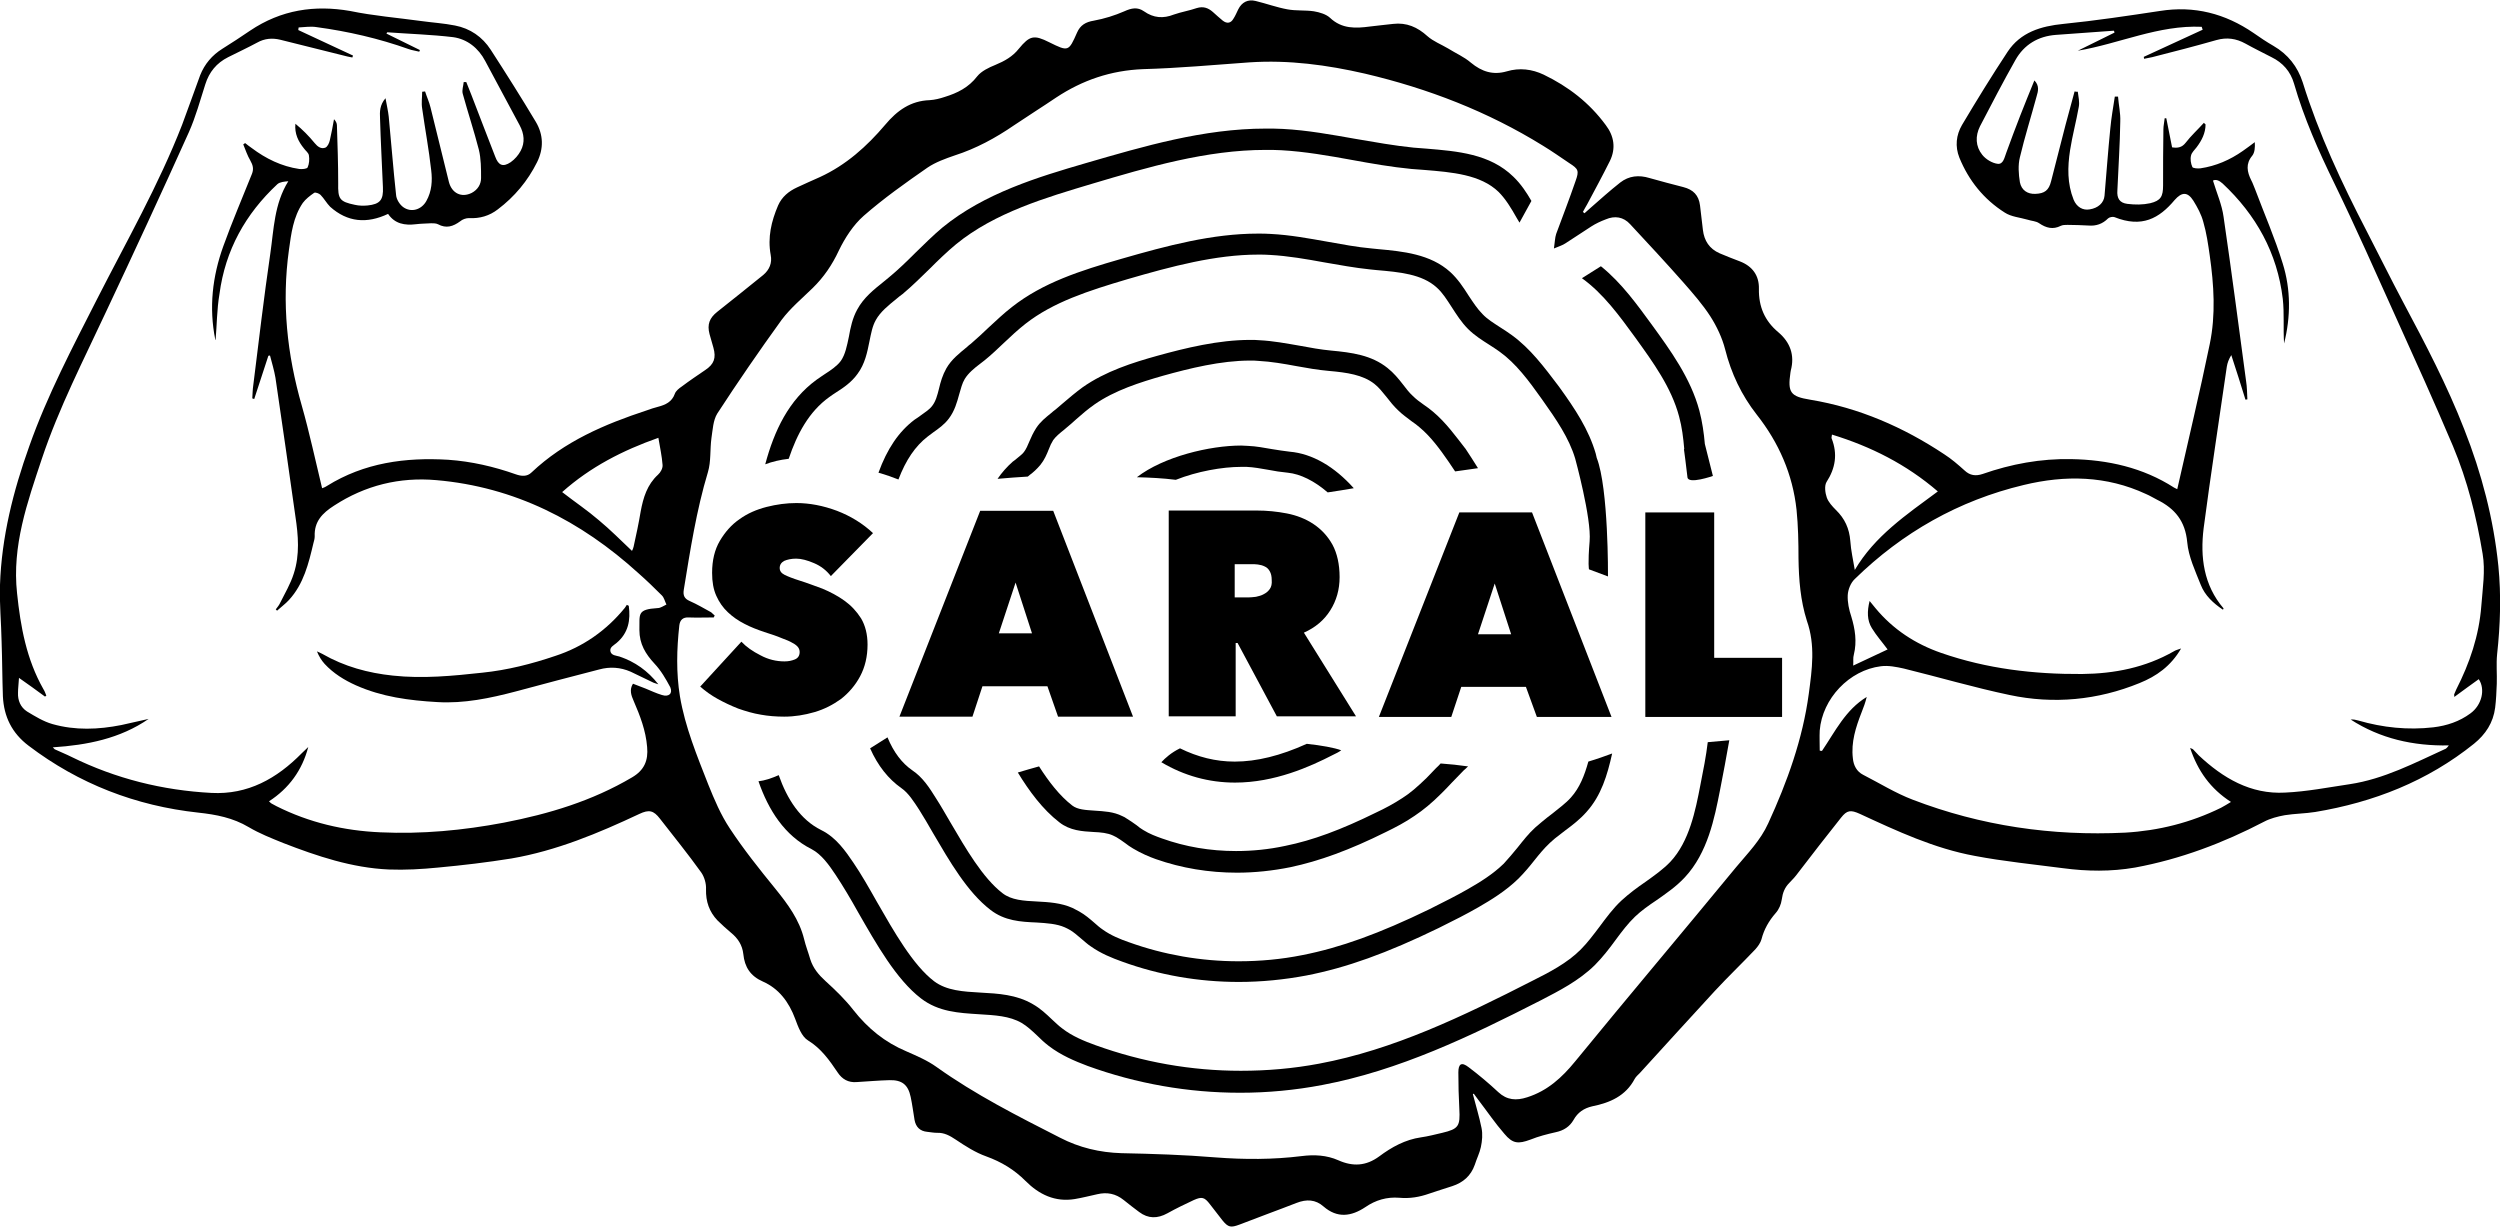 <?xml version="1.0" encoding="UTF-8"?>
<svg xmlns="http://www.w3.org/2000/svg" width="108" height="53" viewBox="0 0 108 53" fill="none">
  <path d="M107.93 24.455C107.722 22.417 107.207 20.449 106.457 18.55C105.72 16.652 104.775 14.851 103.815 13.051C103.273 12.032 102.759 10.985 102.231 9.966C101.16 7.9 100.173 5.792 99.478 3.559C99.256 2.875 98.839 2.345 98.213 1.982C97.921 1.814 97.629 1.619 97.351 1.423C96.128 0.586 94.793 0.237 93.306 0.474C91.916 0.684 90.526 0.893 89.136 1.033C88.162 1.13 87.287 1.395 86.731 2.233C86.049 3.266 85.396 4.327 84.757 5.402C84.506 5.834 84.451 6.323 84.645 6.811C85.049 7.802 85.702 8.612 86.606 9.184C86.883 9.366 87.259 9.394 87.593 9.491C87.759 9.547 87.954 9.547 88.093 9.645C88.399 9.854 88.691 9.924 89.024 9.757C89.108 9.715 89.219 9.715 89.316 9.715C89.622 9.715 89.928 9.729 90.22 9.743C90.553 9.771 90.832 9.673 91.068 9.436C91.124 9.38 91.276 9.352 91.346 9.38C92.528 9.854 93.278 9.436 93.945 8.64C94.251 8.291 94.501 8.277 94.752 8.668C94.933 8.961 95.099 9.268 95.183 9.589C95.322 10.064 95.391 10.552 95.461 11.041C95.641 12.311 95.725 13.595 95.461 14.865C95.03 16.959 94.529 19.039 94.057 21.133C94.015 21.105 93.959 21.091 93.918 21.063C92.569 20.197 91.054 19.862 89.483 19.834C88.162 19.807 86.883 20.044 85.646 20.477C85.354 20.574 85.104 20.546 84.868 20.323C84.59 20.072 84.298 19.821 83.992 19.625C82.227 18.453 80.308 17.615 78.195 17.266C77.347 17.127 77.222 16.959 77.347 16.094C77.347 16.066 77.361 16.038 77.361 16.01C77.542 15.34 77.333 14.782 76.819 14.349C76.235 13.86 75.971 13.246 75.985 12.478C75.999 11.906 75.707 11.501 75.165 11.292C74.873 11.18 74.581 11.069 74.289 10.943C73.844 10.748 73.622 10.399 73.566 9.938C73.524 9.589 73.483 9.24 73.441 8.877C73.385 8.431 73.149 8.193 72.718 8.082C72.231 7.956 71.745 7.83 71.258 7.691C70.8 7.551 70.369 7.593 69.993 7.886C69.549 8.235 69.132 8.612 68.701 8.989C68.617 9.059 68.534 9.142 68.45 9.212C68.422 9.198 68.409 9.17 68.381 9.156C68.436 9.045 68.506 8.933 68.561 8.835C68.895 8.207 69.229 7.593 69.549 6.951C69.813 6.407 69.729 5.876 69.368 5.402C68.659 4.438 67.755 3.74 66.685 3.224C66.184 2.987 65.642 2.917 65.086 3.084C64.502 3.252 64.016 3.098 63.543 2.708C63.251 2.456 62.89 2.303 62.556 2.093C62.25 1.912 61.917 1.786 61.666 1.563C61.236 1.172 60.763 0.963 60.179 1.033C59.845 1.074 59.512 1.102 59.192 1.144C58.566 1.228 57.969 1.256 57.454 0.767C57.288 0.614 57.009 0.53 56.759 0.488C56.384 0.432 55.995 0.474 55.619 0.404C55.16 0.321 54.702 0.153 54.243 0.042C53.909 -0.042 53.645 0.097 53.492 0.404C53.423 0.544 53.367 0.684 53.284 0.809C53.173 1.005 53.006 1.033 52.825 0.893C52.672 0.767 52.533 0.642 52.394 0.516C52.186 0.335 51.977 0.265 51.699 0.349C51.379 0.46 51.032 0.516 50.712 0.628C50.253 0.809 49.836 0.781 49.419 0.488C49.141 0.293 48.877 0.349 48.571 0.488C48.154 0.67 47.709 0.809 47.251 0.893C46.903 0.949 46.667 1.088 46.528 1.409C46.166 2.233 46.152 2.233 45.332 1.828C44.665 1.493 44.484 1.535 44.012 2.107C43.748 2.442 43.4 2.638 42.997 2.805C42.719 2.917 42.399 3.07 42.218 3.294C41.843 3.782 41.356 4.02 40.814 4.187C40.606 4.257 40.383 4.313 40.161 4.327C39.341 4.355 38.757 4.773 38.242 5.388C37.45 6.323 36.547 7.132 35.421 7.649C35.087 7.802 34.753 7.942 34.434 8.095C34.072 8.263 33.78 8.5 33.613 8.877C33.321 9.561 33.155 10.259 33.294 11.013C33.363 11.362 33.238 11.655 32.974 11.878C32.321 12.409 31.653 12.939 30.986 13.47C30.652 13.735 30.541 14.014 30.652 14.433C30.708 14.628 30.764 14.823 30.819 15.019C30.944 15.466 30.847 15.731 30.472 15.982C30.124 16.219 29.791 16.443 29.457 16.694C29.332 16.778 29.193 16.889 29.151 17.015C29.026 17.364 28.748 17.489 28.428 17.573C28.261 17.615 28.095 17.671 27.942 17.727C26.12 18.327 24.383 19.067 22.965 20.407C22.77 20.602 22.52 20.574 22.284 20.491C21.338 20.156 20.365 19.932 19.364 19.862C17.515 19.751 15.736 19.988 14.124 20.993C14.04 21.049 13.957 21.077 13.915 21.091C13.623 19.89 13.373 18.704 13.039 17.531C12.4 15.312 12.164 13.079 12.483 10.79C12.581 10.092 12.664 9.38 13.081 8.766C13.206 8.598 13.387 8.458 13.568 8.333C13.623 8.291 13.79 8.361 13.846 8.417C13.998 8.57 14.11 8.779 14.263 8.933C15.013 9.603 15.847 9.673 16.765 9.24C17.057 9.673 17.488 9.743 17.96 9.687C18.183 9.659 18.405 9.659 18.628 9.645C18.725 9.645 18.836 9.645 18.92 9.687C19.281 9.882 19.573 9.784 19.879 9.561C19.976 9.477 20.129 9.422 20.254 9.422C20.727 9.449 21.144 9.324 21.505 9.045C22.228 8.5 22.798 7.816 23.201 7.007C23.493 6.42 23.479 5.82 23.146 5.262C22.52 4.215 21.867 3.182 21.199 2.149C20.838 1.591 20.31 1.228 19.656 1.102C19.17 1.005 18.683 0.977 18.183 0.907C17.168 0.767 16.139 0.684 15.124 0.474C13.595 0.209 12.15 0.418 10.801 1.326C10.412 1.591 10.009 1.856 9.606 2.107C9.161 2.387 8.841 2.763 8.646 3.252C8.382 3.964 8.132 4.69 7.868 5.388C6.853 7.998 5.463 10.427 4.198 12.911C3.141 14.991 2.043 17.071 1.265 19.276C0.57 21.216 0.069 23.198 -0 25.264C-0.028 26.088 0.055 26.898 0.069 27.721C0.097 28.503 0.097 29.298 0.125 30.08C0.167 30.959 0.514 31.671 1.237 32.216C3.406 33.863 5.866 34.812 8.563 35.105C9.342 35.189 10.064 35.328 10.746 35.733C11.218 36.012 11.719 36.208 12.233 36.417C13.707 36.989 15.208 37.492 16.793 37.562C17.502 37.59 18.224 37.548 18.933 37.478C19.99 37.38 21.047 37.255 22.089 37.087C24.035 36.752 25.843 35.998 27.622 35.161C28.039 34.965 28.233 35.007 28.512 35.37C29.109 36.138 29.721 36.892 30.291 37.687C30.43 37.883 30.513 38.176 30.5 38.413C30.486 38.944 30.639 39.39 31 39.767C31.181 39.949 31.389 40.13 31.584 40.297C31.876 40.535 32.07 40.828 32.112 41.219C32.168 41.777 32.418 42.168 32.96 42.405C33.655 42.712 34.086 43.299 34.35 44.01C34.475 44.345 34.628 44.778 34.906 44.946C35.476 45.295 35.838 45.811 36.185 46.328C36.38 46.621 36.644 46.774 37.005 46.746C37.478 46.718 37.951 46.676 38.423 46.663C38.965 46.649 39.23 46.858 39.341 47.388C39.41 47.709 39.452 48.044 39.508 48.379C39.563 48.687 39.744 48.868 40.064 48.896C40.203 48.91 40.342 48.938 40.481 48.938C40.786 48.924 41.037 49.063 41.287 49.231C41.704 49.51 42.135 49.789 42.608 49.957C43.261 50.194 43.817 50.529 44.304 51.018C44.887 51.604 45.583 51.939 46.431 51.799C46.764 51.743 47.084 51.66 47.404 51.59C47.821 51.492 48.196 51.562 48.544 51.841C48.766 52.023 48.988 52.19 49.211 52.358C49.6 52.651 50.003 52.651 50.434 52.413C50.809 52.204 51.185 52.023 51.574 51.841C51.922 51.688 52.033 51.715 52.269 52.023C52.45 52.246 52.63 52.497 52.811 52.721C53.061 53.028 53.173 53.041 53.548 52.902C54.368 52.581 55.188 52.288 56.008 51.967C56.44 51.799 56.829 51.813 57.176 52.12C57.774 52.637 58.372 52.553 58.983 52.148C59.428 51.841 59.915 51.702 60.443 51.743C60.902 51.785 61.319 51.715 61.75 51.562C62.069 51.45 62.403 51.353 62.737 51.241C63.209 51.087 63.543 50.794 63.71 50.32C63.793 50.054 63.918 49.817 63.974 49.552C64.03 49.287 64.057 48.994 64.002 48.728C63.904 48.24 63.752 47.751 63.627 47.263C63.64 47.263 63.654 47.249 63.668 47.249C63.738 47.333 63.793 47.43 63.863 47.514C64.238 48.002 64.586 48.519 64.989 48.98C65.35 49.412 65.587 49.426 66.115 49.231C66.462 49.091 66.838 48.994 67.213 48.91C67.547 48.84 67.811 48.672 67.978 48.379C68.158 48.058 68.422 47.877 68.784 47.793C69.549 47.64 70.23 47.346 70.619 46.607C70.674 46.509 70.758 46.439 70.841 46.355C71.926 45.169 72.996 43.983 74.08 42.81C74.65 42.196 75.248 41.624 75.832 41.009C75.943 40.884 76.054 40.73 76.096 40.577C76.207 40.144 76.416 39.781 76.708 39.446C76.847 39.292 76.944 39.069 76.972 38.86C77.013 38.567 77.097 38.343 77.305 38.134C77.445 37.994 77.57 37.855 77.681 37.701C78.293 36.906 78.904 36.11 79.53 35.328C79.794 34.993 79.947 34.979 80.35 35.161C81.948 35.901 83.561 36.654 85.313 36.975C86.564 37.213 87.843 37.338 89.122 37.506C90.164 37.645 91.193 37.659 92.236 37.478C94.196 37.115 96.045 36.417 97.81 35.496C98.074 35.356 98.394 35.273 98.7 35.217C99.131 35.147 99.589 35.147 100.02 35.077C102.537 34.658 104.858 33.751 106.874 32.132C107.374 31.727 107.708 31.225 107.791 30.569C107.833 30.233 107.847 29.885 107.861 29.536C107.875 29.117 107.833 28.684 107.875 28.265C108.014 26.995 108.055 25.725 107.93 24.455ZM28.442 18.913C28.512 19.332 28.595 19.709 28.623 20.086C28.637 20.225 28.539 20.407 28.428 20.505C27.956 20.937 27.789 21.496 27.677 22.096C27.594 22.598 27.483 23.115 27.372 23.617C27.358 23.687 27.33 23.743 27.302 23.799C26.816 23.338 26.357 22.877 25.87 22.473C25.384 22.054 24.842 21.691 24.285 21.258C25.509 20.169 26.899 19.458 28.442 18.913ZM28.595 30.024C28.359 29.954 28.122 29.843 27.886 29.745C27.705 29.675 27.525 29.605 27.344 29.536C27.177 29.801 27.274 30.052 27.372 30.275C27.65 30.918 27.9 31.56 27.956 32.271C28.011 32.858 27.83 33.276 27.302 33.584C25.578 34.602 23.716 35.161 21.769 35.538C20.004 35.873 18.224 36.04 16.431 35.956C14.86 35.887 13.359 35.538 11.941 34.826C11.872 34.784 11.802 34.756 11.733 34.714C11.705 34.7 11.677 34.672 11.621 34.616C12.483 34.058 13.053 33.276 13.317 32.271C13.22 32.355 13.137 32.453 13.039 32.537C11.955 33.639 10.704 34.337 9.133 34.254C7.02 34.142 5.004 33.639 3.1 32.704C2.85 32.578 2.599 32.481 2.363 32.369C2.349 32.355 2.335 32.341 2.28 32.285C3.767 32.188 5.185 31.909 6.422 31.057C6.033 31.141 5.63 31.238 5.241 31.322C4.254 31.518 3.253 31.56 2.266 31.28C1.876 31.169 1.515 30.945 1.167 30.736C0.889 30.555 0.764 30.261 0.778 29.926C0.778 29.731 0.806 29.549 0.82 29.284C1.223 29.564 1.585 29.829 1.946 30.094C1.96 30.08 1.974 30.066 2.002 30.052C1.96 29.954 1.932 29.857 1.876 29.773C1.14 28.475 0.889 27.079 0.737 25.627C0.514 23.575 1.181 21.705 1.807 19.821C2.544 17.615 3.614 15.549 4.587 13.456C5.797 10.887 6.992 8.305 8.16 5.709C8.452 5.053 8.646 4.341 8.869 3.643C9.036 3.112 9.355 2.722 9.856 2.47C10.273 2.261 10.69 2.065 11.107 1.842C11.427 1.661 11.76 1.633 12.108 1.717C13.081 1.954 14.04 2.205 15.013 2.442C15.083 2.456 15.152 2.47 15.222 2.484C15.236 2.456 15.236 2.428 15.25 2.4C14.457 2.038 13.679 1.661 12.886 1.298C12.886 1.256 12.9 1.228 12.9 1.186C13.164 1.172 13.428 1.13 13.679 1.172C15.027 1.354 16.362 1.661 17.655 2.121C17.808 2.177 17.96 2.191 18.113 2.233C18.127 2.205 18.127 2.177 18.141 2.163C17.655 1.926 17.182 1.689 16.695 1.451C16.709 1.423 16.723 1.395 16.737 1.395C17.682 1.465 18.628 1.493 19.573 1.605C20.185 1.689 20.671 2.079 20.963 2.638C21.463 3.559 21.95 4.494 22.451 5.415C22.645 5.778 22.687 6.155 22.492 6.518C22.395 6.7 22.242 6.881 22.061 7.007C21.728 7.23 21.533 7.146 21.394 6.769C21.047 5.89 20.713 4.997 20.365 4.103C20.296 3.922 20.212 3.727 20.143 3.545C20.101 3.545 20.073 3.545 20.032 3.545C20.018 3.713 19.948 3.894 19.99 4.048C20.212 4.857 20.477 5.653 20.685 6.462C20.782 6.853 20.782 7.286 20.782 7.691C20.782 7.956 20.643 8.193 20.379 8.333C19.934 8.556 19.517 8.347 19.392 7.858C19.128 6.783 18.864 5.723 18.6 4.648C18.544 4.41 18.433 4.173 18.363 3.95C18.322 3.95 18.28 3.964 18.238 3.964C18.238 4.201 18.197 4.452 18.238 4.69C18.363 5.583 18.53 6.462 18.628 7.356C18.683 7.802 18.655 8.263 18.419 8.682C18.211 9.059 17.766 9.198 17.418 8.947C17.265 8.835 17.126 8.612 17.112 8.431C16.987 7.3 16.904 6.169 16.793 5.039C16.765 4.787 16.709 4.55 16.654 4.243C16.403 4.536 16.403 4.829 16.417 5.108C16.445 6.099 16.501 7.09 16.542 8.082C16.57 8.64 16.417 8.821 15.875 8.877C15.694 8.891 15.514 8.891 15.333 8.849C14.666 8.71 14.596 8.598 14.61 7.914C14.61 7.077 14.582 6.253 14.555 5.415C14.555 5.332 14.513 5.234 14.429 5.15C14.374 5.457 14.318 5.764 14.249 6.058C14.221 6.183 14.151 6.337 14.054 6.379C13.873 6.448 13.72 6.337 13.595 6.183C13.345 5.876 13.067 5.597 12.761 5.346C12.72 5.778 12.886 6.113 13.137 6.42C13.206 6.518 13.331 6.602 13.345 6.714C13.373 6.881 13.359 7.077 13.29 7.23C13.262 7.3 13.039 7.314 12.928 7.3C12.164 7.188 11.482 6.853 10.871 6.393C10.773 6.323 10.676 6.253 10.593 6.183C10.565 6.197 10.537 6.211 10.509 6.239C10.607 6.476 10.69 6.728 10.815 6.937C10.926 7.132 10.968 7.3 10.885 7.509C10.467 8.556 10.023 9.589 9.647 10.636C9.175 11.948 9.022 13.288 9.3 14.67C9.3 14.684 9.314 14.698 9.314 14.684C9.369 14.042 9.369 13.358 9.481 12.702C9.731 10.803 10.607 9.24 11.983 7.956C12.094 7.858 12.289 7.844 12.455 7.83C11.844 8.807 11.83 9.91 11.677 10.957C11.399 12.855 11.177 14.754 10.94 16.652C10.912 16.834 10.912 17.029 10.899 17.21C10.926 17.224 10.954 17.224 10.982 17.238C11.19 16.61 11.385 15.996 11.594 15.368C11.621 15.368 11.635 15.368 11.663 15.354C11.746 15.675 11.844 15.996 11.899 16.317C12.191 18.313 12.483 20.309 12.761 22.305C12.886 23.129 12.956 23.966 12.692 24.776C12.553 25.222 12.303 25.641 12.094 26.06C12.052 26.158 11.969 26.241 11.913 26.325C11.927 26.339 11.955 26.367 11.969 26.381C12.136 26.227 12.33 26.088 12.483 25.92C13.123 25.222 13.331 24.343 13.54 23.464C13.568 23.366 13.595 23.268 13.595 23.171C13.568 22.529 13.929 22.166 14.429 21.845C15.778 20.965 17.265 20.602 18.85 20.742C22.228 21.035 25.092 22.501 27.58 24.762C27.928 25.069 28.261 25.39 28.595 25.725C28.692 25.823 28.72 25.976 28.79 26.116C28.665 26.172 28.539 26.269 28.414 26.269C27.511 26.325 27.636 26.521 27.622 27.218C27.622 27.819 27.886 28.251 28.275 28.67C28.553 28.963 28.762 29.326 28.956 29.689C29.068 29.954 28.901 30.122 28.595 30.024ZM78.904 20.826C79.293 20.225 79.391 19.611 79.127 18.941C79.113 18.913 79.127 18.885 79.141 18.774C80.823 19.29 82.352 20.058 83.714 21.23C82.338 22.249 80.989 23.157 80.127 24.622C80.058 24.203 79.961 23.785 79.933 23.366C79.891 22.836 79.697 22.403 79.307 22.026C79.154 21.872 78.987 21.691 78.918 21.496C78.849 21.3 78.807 20.993 78.904 20.826ZM78.14 29.968C77.875 31.936 77.208 33.779 76.388 35.566C76.054 36.305 75.498 36.864 74.998 37.464C72.69 40.27 70.341 43.047 68.047 45.853C67.477 46.551 66.852 47.123 65.976 47.402C65.503 47.556 65.1 47.528 64.725 47.179C64.322 46.802 63.891 46.439 63.446 46.104C63.14 45.867 63.001 45.951 63.001 46.328C63.001 46.858 63.015 47.388 63.043 47.905C63.084 48.645 63.015 48.77 62.306 48.938C62 49.008 61.694 49.091 61.388 49.133C60.707 49.231 60.123 49.552 59.581 49.957C59.011 50.376 58.441 50.403 57.816 50.124C57.315 49.901 56.773 49.873 56.231 49.943C54.994 50.096 53.757 50.096 52.505 49.999C51.157 49.887 49.795 49.845 48.446 49.817C47.515 49.789 46.625 49.58 45.791 49.147C43.956 48.212 42.135 47.291 40.453 46.09C40.064 45.811 39.605 45.616 39.16 45.42C38.229 45.029 37.492 44.429 36.866 43.634C36.519 43.187 36.102 42.782 35.671 42.391C35.365 42.112 35.129 41.833 35.004 41.442C34.92 41.149 34.809 40.87 34.739 40.577C34.531 39.725 34.03 39.055 33.488 38.385C32.807 37.548 32.126 36.696 31.528 35.789C31.139 35.203 30.861 34.547 30.597 33.891C30.11 32.648 29.596 31.406 29.373 30.08C29.207 29.061 29.234 28.042 29.346 27.023C29.373 26.786 29.499 26.66 29.749 26.674C30.11 26.688 30.472 26.674 30.833 26.674C30.847 26.646 30.861 26.618 30.875 26.59C30.819 26.549 30.777 26.493 30.722 26.451C30.416 26.283 30.11 26.102 29.791 25.962C29.568 25.864 29.499 25.725 29.54 25.474C29.818 23.771 30.082 22.054 30.583 20.393C30.722 19.932 30.666 19.416 30.736 18.913C30.791 18.564 30.805 18.16 30.986 17.866C31.876 16.498 32.807 15.145 33.766 13.818C34.142 13.316 34.642 12.897 35.101 12.45C35.587 11.976 35.949 11.445 36.241 10.817C36.505 10.273 36.866 9.715 37.311 9.324C38.173 8.57 39.118 7.9 40.064 7.244C40.411 7.007 40.842 6.853 41.245 6.714C42.163 6.42 43.011 5.96 43.803 5.415C44.401 5.011 45.026 4.62 45.624 4.215C46.764 3.461 47.987 3.043 49.378 2.987C50.907 2.945 52.436 2.805 53.979 2.694C55.675 2.582 57.329 2.805 58.969 3.182C61.694 3.824 64.266 4.815 66.657 6.295C67.046 6.532 67.422 6.797 67.797 7.049C68.186 7.3 68.228 7.37 68.061 7.83C67.797 8.598 67.505 9.352 67.227 10.105C67.171 10.273 67.171 10.468 67.13 10.734C67.366 10.636 67.505 10.594 67.63 10.51C68.005 10.273 68.367 10.022 68.742 9.784C68.937 9.659 69.145 9.561 69.368 9.477C69.757 9.31 70.132 9.366 70.424 9.687C71.203 10.524 71.981 11.362 72.732 12.213C73.135 12.674 73.552 13.148 73.886 13.665C74.164 14.098 74.4 14.6 74.525 15.089C74.789 16.136 75.234 17.071 75.888 17.908C76.847 19.123 77.445 20.491 77.611 22.026C77.681 22.724 77.695 23.422 77.695 24.12C77.709 25.041 77.778 25.934 78.056 26.814C78.431 27.875 78.279 28.921 78.14 29.968ZM106.026 30.108C106.401 29.829 106.735 29.591 107.082 29.34C107.374 29.773 107.221 30.457 106.721 30.82C106.248 31.169 105.706 31.35 105.122 31.42C104.024 31.546 102.94 31.434 101.883 31.127C101.772 31.099 101.675 31.071 101.55 31.085C102.828 31.909 104.246 32.23 105.789 32.202C105.734 32.271 105.706 32.313 105.664 32.341C104.316 32.955 102.995 33.653 101.508 33.877C100.576 34.016 99.645 34.198 98.714 34.24C97.226 34.323 96.031 33.611 94.988 32.634C94.905 32.551 94.821 32.453 94.738 32.369C94.724 32.355 94.682 32.341 94.613 32.313C94.946 33.304 95.489 34.072 96.378 34.644C96.211 34.742 96.086 34.826 95.947 34.896C94.641 35.538 93.25 35.887 91.805 35.97C88.649 36.124 85.577 35.677 82.63 34.547C81.893 34.267 81.198 33.835 80.489 33.472C80.211 33.332 80.072 33.067 80.044 32.76C79.961 32.062 80.169 31.42 80.419 30.778C80.503 30.569 80.586 30.345 80.642 30.108C79.724 30.666 79.279 31.601 78.71 32.439C78.682 32.439 78.64 32.439 78.612 32.425C78.612 32.132 78.598 31.839 78.612 31.56C78.723 30.178 79.891 28.949 81.254 28.782C81.573 28.74 81.921 28.81 82.24 28.88C83.77 29.256 85.285 29.703 86.814 30.024C88.719 30.429 90.623 30.247 92.43 29.508C93.153 29.215 93.779 28.782 94.224 28.014C94.071 28.07 93.987 28.084 93.904 28.14C92.68 28.838 91.346 29.103 89.942 29.117C87.871 29.131 85.841 28.893 83.867 28.209C82.741 27.819 81.782 27.191 81.017 26.269C80.948 26.186 80.878 26.102 80.767 25.962C80.656 26.409 80.656 26.8 80.864 27.135C81.059 27.456 81.309 27.735 81.545 28.056C81.045 28.293 80.572 28.517 80.058 28.754C80.072 28.573 80.044 28.419 80.086 28.279C80.225 27.721 80.141 27.177 79.975 26.632C79.877 26.339 79.808 26.018 79.822 25.711C79.835 25.474 79.947 25.181 80.127 25.013C82.185 23.003 84.618 21.621 87.426 20.951C89.219 20.518 90.998 20.546 92.708 21.342C92.875 21.412 93.028 21.509 93.195 21.593C93.959 21.97 94.404 22.515 94.488 23.422C94.543 24.05 94.835 24.664 95.072 25.264C95.252 25.725 95.614 26.06 96.031 26.339C96.045 26.311 96.058 26.297 96.058 26.283C95.197 25.278 95.044 24.064 95.197 22.822C95.502 20.491 95.864 18.174 96.198 15.842C96.225 15.675 96.281 15.521 96.392 15.34C96.601 15.982 96.809 16.624 97.004 17.266C97.032 17.266 97.059 17.252 97.087 17.252C97.073 16.987 97.073 16.722 97.032 16.471C96.712 14.098 96.406 11.739 96.058 9.366C95.989 8.849 95.766 8.347 95.6 7.802C95.725 7.733 95.878 7.802 96.017 7.928C97.463 9.282 98.38 10.929 98.616 12.911C98.686 13.539 98.63 14.195 98.672 14.837C98.964 13.679 98.964 12.506 98.616 11.39C98.283 10.301 97.824 9.254 97.421 8.179C97.365 8.054 97.323 7.914 97.254 7.788C97.073 7.426 97.004 7.077 97.296 6.728C97.407 6.588 97.421 6.365 97.407 6.141C97.24 6.267 97.073 6.393 96.893 6.518C96.337 6.909 95.725 7.174 95.058 7.272C94.946 7.286 94.738 7.272 94.71 7.216C94.641 7.063 94.613 6.867 94.654 6.714C94.682 6.588 94.807 6.476 94.891 6.365C95.113 6.072 95.28 5.75 95.28 5.374C95.252 5.346 95.224 5.332 95.21 5.304C94.946 5.597 94.654 5.862 94.418 6.169C94.265 6.365 94.085 6.407 93.834 6.365C93.751 5.946 93.667 5.527 93.584 5.108C93.556 5.108 93.542 5.108 93.514 5.108C93.501 5.262 93.459 5.429 93.459 5.583C93.445 6.393 93.445 7.202 93.445 8.012C93.445 8.486 93.348 8.668 92.889 8.779C92.569 8.849 92.236 8.849 91.902 8.807C91.568 8.766 91.443 8.57 91.471 8.221C91.513 7.23 91.582 6.239 91.596 5.248C91.61 4.885 91.527 4.536 91.499 4.173C91.457 4.173 91.401 4.173 91.36 4.173C91.29 4.634 91.207 5.094 91.165 5.555C91.068 6.518 90.998 7.495 90.915 8.458C90.887 8.766 90.637 8.989 90.275 9.045C89.97 9.101 89.706 8.933 89.58 8.626C89.302 7.928 89.316 7.216 89.427 6.49C89.525 5.862 89.692 5.248 89.803 4.62C89.844 4.41 89.789 4.187 89.761 3.964C89.719 3.964 89.664 3.964 89.622 3.95C89.497 4.424 89.358 4.913 89.233 5.388C89.024 6.197 88.816 7.007 88.607 7.83C88.51 8.221 88.329 8.361 87.926 8.375C87.593 8.389 87.328 8.221 87.259 7.872C87.203 7.523 87.175 7.132 87.259 6.797C87.467 5.918 87.745 5.039 87.982 4.159C88.051 3.936 88.107 3.699 87.885 3.475C87.676 3.992 87.467 4.494 87.273 4.997C87.064 5.527 86.87 6.058 86.675 6.588C86.592 6.797 86.55 7.104 86.3 7.077C86.063 7.049 85.785 6.881 85.632 6.686C85.341 6.323 85.327 5.876 85.535 5.457C86.036 4.494 86.536 3.531 87.064 2.596C87.44 1.926 88.051 1.563 88.816 1.507C89.65 1.451 90.484 1.382 91.318 1.326C91.332 1.354 91.346 1.382 91.346 1.409C90.818 1.675 90.289 1.926 89.761 2.191C91.568 1.884 93.25 1.074 95.113 1.158C95.127 1.2 95.141 1.242 95.155 1.284C94.307 1.675 93.459 2.065 92.611 2.456C92.611 2.484 92.625 2.512 92.625 2.54C92.736 2.512 92.861 2.498 92.972 2.47C93.904 2.233 94.821 1.996 95.753 1.73C96.198 1.605 96.601 1.661 97.004 1.884C97.379 2.093 97.754 2.275 98.13 2.47C98.616 2.708 98.95 3.084 99.103 3.615C99.534 5.108 100.159 6.518 100.841 7.914C101.772 9.826 102.634 11.78 103.51 13.721C104.344 15.563 105.178 17.406 105.97 19.276C106.596 20.77 106.985 22.333 107.249 23.924C107.374 24.65 107.249 25.418 107.193 26.172C107.096 27.456 106.693 28.642 106.109 29.787C106.081 29.857 106.054 29.913 106.026 29.982C106.012 29.982 106.026 30.01 106.026 30.108Z" fill="black"></path>
  <path d="M26.76 28.362C26.621 28.32 26.412 28.32 26.37 28.139C26.329 27.957 26.523 27.874 26.635 27.776C27.149 27.343 27.246 26.785 27.163 26.171C27.135 26.157 27.107 26.143 27.079 26.129C27.052 26.171 27.024 26.213 26.996 26.255C26.204 27.232 25.189 27.944 23.993 28.334C22.965 28.683 21.922 28.948 20.838 29.06C19.559 29.2 18.266 29.325 16.973 29.186C15.903 29.074 14.874 28.795 13.929 28.251C13.845 28.209 13.762 28.167 13.692 28.139C13.776 28.348 13.887 28.53 14.026 28.683C14.401 29.088 14.874 29.381 15.374 29.605C16.5 30.107 17.682 30.261 18.892 30.33C20.045 30.4 21.171 30.163 22.284 29.87C23.479 29.549 24.688 29.228 25.884 28.921C26.343 28.795 26.801 28.823 27.246 29.018C27.58 29.172 27.9 29.339 28.233 29.493C28.303 29.521 28.372 29.535 28.442 29.563C27.983 28.976 27.427 28.586 26.76 28.362Z" fill="black"></path>
  <path d="M33.877 30.959C34.322 30.959 34.753 30.889 35.184 30.764C35.615 30.638 35.99 30.442 36.338 30.191C36.672 29.926 36.95 29.605 37.158 29.214C37.367 28.823 37.478 28.363 37.478 27.846C37.478 27.399 37.38 27.023 37.2 26.716C37.005 26.409 36.769 26.157 36.477 25.948C36.185 25.738 35.865 25.571 35.532 25.431C35.184 25.306 34.864 25.18 34.545 25.082C34.239 24.985 34.03 24.901 33.891 24.831C33.752 24.761 33.683 24.664 33.683 24.538C33.683 24.398 33.752 24.301 33.877 24.231C34.002 24.175 34.183 24.133 34.392 24.133C34.614 24.133 34.878 24.203 35.17 24.329C35.462 24.454 35.698 24.636 35.893 24.887L37.714 23.031C37.269 22.612 36.741 22.291 36.157 22.067C35.559 21.844 34.975 21.732 34.406 21.732C33.975 21.732 33.558 21.788 33.113 21.9C32.682 22.012 32.292 22.179 31.945 22.43C31.598 22.668 31.319 22.989 31.097 23.366C30.875 23.742 30.763 24.203 30.763 24.747C30.763 25.138 30.819 25.459 30.944 25.738C31.069 26.018 31.236 26.255 31.445 26.45C31.653 26.646 31.889 26.813 32.167 26.953C32.431 27.092 32.724 27.204 33.015 27.302C33.321 27.399 33.572 27.483 33.766 27.567C33.961 27.637 34.127 27.707 34.239 27.776C34.35 27.832 34.433 27.902 34.475 27.958C34.517 28.014 34.545 28.084 34.545 28.167C34.545 28.321 34.475 28.432 34.336 28.488C34.197 28.544 34.058 28.572 33.891 28.572C33.53 28.572 33.182 28.488 32.849 28.307C32.515 28.139 32.237 27.944 32.028 27.721L30.249 29.661C30.471 29.856 30.722 30.038 31 30.191C31.278 30.345 31.57 30.484 31.889 30.61C32.209 30.722 32.529 30.819 32.876 30.875C33.182 30.931 33.53 30.959 33.877 30.959Z" fill="black"></path>
  <path d="M38.855 30.96H42.01L42.441 29.648H45.249L45.708 30.96H48.947L45.499 22.068H42.344L38.855 30.96ZM43.873 25.167L44.582 27.359H43.15L43.873 25.167Z" fill="black"></path>
  <path d="M56.328 27.331C56.828 27.108 57.204 26.787 57.468 26.368C57.732 25.949 57.871 25.474 57.871 24.93C57.871 24.372 57.76 23.897 57.565 23.534C57.356 23.157 57.078 22.864 56.745 22.641C56.411 22.418 56.022 22.264 55.591 22.18C55.16 22.097 54.729 22.055 54.298 22.055H50.489V30.946H53.381V27.778H53.464L55.16 30.946H58.58L56.328 27.331ZM54.854 25.447C54.785 25.544 54.701 25.614 54.59 25.67C54.493 25.726 54.382 25.754 54.257 25.782C54.131 25.796 54.02 25.809 53.923 25.809H53.339V24.372H54.048C54.145 24.372 54.243 24.372 54.34 24.386C54.451 24.4 54.548 24.428 54.632 24.47C54.729 24.511 54.799 24.581 54.854 24.679C54.91 24.777 54.938 24.902 54.938 25.056C54.952 25.223 54.924 25.349 54.854 25.447Z" fill="black"></path>
  <path d="M66.393 30.972H69.618L66.184 22.137H63.043L59.567 30.972H62.695L63.126 29.674H65.92L66.393 30.972ZM63.849 27.399L64.572 25.208L65.281 27.399H63.849Z" fill="black"></path>
  <path d="M74.053 22.137H71.078V30.972H76.986V28.418H74.053V22.137Z" fill="black"></path>
  <path d="M53.339 32.901C52.519 32.901 51.741 32.705 50.976 32.328C50.601 32.51 50.337 32.747 50.17 32.928C51.157 33.515 52.227 33.808 53.353 33.808C55.063 33.808 56.592 33.124 57.593 32.607C57.705 32.552 57.83 32.496 57.941 32.412C57.635 32.3 57.093 32.203 56.453 32.133C55.313 32.649 54.285 32.901 53.339 32.901Z" fill="black"></path>
  <path d="M73.455 33.919C73.246 35.008 72.982 36.347 72.162 37.227C71.856 37.548 71.481 37.813 71.092 38.092C70.744 38.33 70.383 38.595 70.049 38.902C69.674 39.251 69.382 39.656 69.09 40.047C68.826 40.395 68.576 40.73 68.284 41.023C67.7 41.61 66.907 42.015 66.212 42.364C63.182 43.913 60.193 45.351 56.982 45.951C55.87 46.16 54.744 46.258 53.604 46.258C51.449 46.258 49.35 45.881 47.334 45.155C46.834 44.974 46.319 44.764 45.889 44.429C45.736 44.318 45.597 44.178 45.444 44.039C45.194 43.801 44.943 43.564 44.623 43.383C43.914 42.964 43.122 42.922 42.358 42.88C41.607 42.838 40.898 42.796 40.356 42.392C39.438 41.694 38.618 40.242 37.881 38.958C37.534 38.343 37.2 37.757 36.867 37.269C36.533 36.78 36.13 36.18 35.476 35.859C34.573 35.412 34.003 34.519 33.641 33.486C33.322 33.626 33.03 33.723 32.766 33.751C33.197 34.993 33.892 36.096 35.059 36.682C35.49 36.906 35.824 37.38 36.102 37.799C36.408 38.26 36.741 38.818 37.075 39.418C37.853 40.772 38.715 42.308 39.786 43.131C40.55 43.718 41.426 43.759 42.288 43.815C42.969 43.857 43.609 43.885 44.137 44.192C44.373 44.332 44.582 44.527 44.804 44.736C44.957 44.89 45.124 45.044 45.305 45.183C45.833 45.588 46.431 45.839 46.987 46.049C49.1 46.816 51.324 47.207 53.576 47.207C54.758 47.207 55.953 47.095 57.121 46.872C60.443 46.244 63.502 44.778 66.588 43.201C67.338 42.81 68.2 42.377 68.895 41.694C69.229 41.359 69.521 40.982 69.785 40.619C70.063 40.242 70.327 39.893 70.633 39.6C70.911 39.335 71.231 39.111 71.564 38.888C71.981 38.595 72.412 38.302 72.788 37.897C73.775 36.836 74.067 35.343 74.303 34.142C74.442 33.43 74.581 32.704 74.706 31.979L73.775 32.062C73.705 32.663 73.58 33.291 73.455 33.919Z" fill="black"></path>
  <path d="M55.716 19.513C55.466 19.485 55.216 19.444 54.952 19.402C54.618 19.346 54.271 19.276 53.909 19.262C53.812 19.262 53.715 19.248 53.617 19.248C52.269 19.248 50.267 19.723 49.113 20.616C49.669 20.63 50.239 20.658 50.795 20.728C51.713 20.365 52.797 20.169 53.617 20.169C53.701 20.169 53.784 20.169 53.854 20.169C54.16 20.183 54.465 20.239 54.785 20.295C55.063 20.351 55.341 20.393 55.633 20.421C56.175 20.476 56.773 20.77 57.357 21.272C57.746 21.216 58.163 21.146 58.483 21.091C57.649 20.155 56.69 19.597 55.716 19.513Z" fill="black"></path>
  <path d="M61.902 17.782C61.777 17.671 61.652 17.587 61.513 17.489C61.332 17.364 61.166 17.238 61.027 17.098C60.874 16.959 60.748 16.791 60.609 16.61C60.415 16.359 60.206 16.107 59.942 15.898C59.247 15.34 58.399 15.228 57.496 15.144C57.051 15.102 56.592 15.019 56.147 14.935C55.577 14.837 54.993 14.726 54.41 14.698C54.284 14.684 54.145 14.684 54.006 14.684C52.644 14.684 51.212 15.033 50.003 15.368C48.946 15.661 47.751 16.038 46.764 16.735C46.458 16.959 46.18 17.196 45.902 17.433C45.763 17.545 45.638 17.671 45.499 17.768L45.401 17.852C45.179 18.034 44.943 18.215 44.762 18.494C44.637 18.69 44.553 18.871 44.47 19.067C44.401 19.234 44.331 19.401 44.234 19.527C44.164 19.625 44.039 19.709 43.928 19.806C43.872 19.848 43.817 19.904 43.747 19.946C43.497 20.169 43.275 20.421 43.094 20.686C43.525 20.644 43.969 20.616 44.401 20.588C44.428 20.56 44.456 20.546 44.484 20.518C44.637 20.407 44.79 20.267 44.943 20.085C45.123 19.862 45.221 19.625 45.304 19.416C45.36 19.262 45.429 19.122 45.499 19.011C45.61 18.857 45.777 18.718 45.971 18.564L46.069 18.48C46.208 18.369 46.347 18.243 46.486 18.117C46.736 17.894 47 17.671 47.278 17.475C48.154 16.861 49.266 16.512 50.239 16.233C51.393 15.912 52.741 15.577 54.006 15.577C54.132 15.577 54.243 15.577 54.368 15.591C54.91 15.619 55.466 15.716 55.994 15.814C56.453 15.898 56.926 15.982 57.412 16.024C58.191 16.093 58.872 16.191 59.372 16.582C59.567 16.735 59.72 16.931 59.901 17.154C60.053 17.35 60.206 17.545 60.401 17.727C60.582 17.908 60.79 18.048 60.985 18.201C61.11 18.285 61.221 18.369 61.332 18.466C61.819 18.871 62.222 19.429 62.57 19.932C62.667 20.072 62.764 20.225 62.861 20.365C63.195 20.323 63.529 20.267 63.849 20.225C63.668 19.932 63.487 19.653 63.32 19.401C62.917 18.885 62.472 18.257 61.902 17.782Z" fill="black"></path>
  <path d="M48.488 35.258C48.098 35.062 47.695 35.048 47.292 35.02C46.889 34.992 46.555 34.978 46.319 34.797C45.777 34.378 45.304 33.764 44.887 33.108C44.581 33.192 44.248 33.289 43.97 33.373C44.456 34.169 45.04 34.965 45.763 35.523C46.222 35.886 46.764 35.914 47.237 35.942C47.556 35.956 47.848 35.983 48.084 36.095C48.126 36.123 48.182 36.137 48.224 36.165C48.349 36.235 48.46 36.319 48.599 36.416C48.71 36.5 48.821 36.584 48.946 36.654C49.294 36.863 49.655 37.016 49.933 37.114C51.045 37.505 52.227 37.7 53.437 37.7C54.201 37.7 54.98 37.617 55.744 37.463C56.995 37.198 58.302 36.723 59.873 35.942C60.276 35.746 60.707 35.523 61.11 35.244C61.486 34.992 61.847 34.699 62.278 34.267C62.431 34.113 62.584 33.959 62.723 33.806C62.903 33.624 63.07 33.443 63.237 33.276C63.293 33.234 63.348 33.178 63.39 33.136C63.404 33.122 63.418 33.122 63.418 33.108C63.029 33.052 62.625 33.01 62.236 32.982C62.167 33.052 62.111 33.122 62.041 33.178C61.903 33.317 61.764 33.471 61.624 33.611C61.235 33.987 60.916 34.267 60.582 34.476C60.221 34.713 59.831 34.923 59.442 35.104C57.941 35.844 56.703 36.304 55.522 36.542C54.813 36.695 54.104 36.765 53.395 36.765C52.283 36.765 51.212 36.584 50.198 36.221C49.961 36.137 49.655 36.025 49.391 35.858C49.294 35.802 49.197 35.732 49.099 35.648C48.96 35.551 48.807 35.439 48.641 35.341C48.627 35.327 48.557 35.286 48.488 35.258Z" fill="black"></path>
  <path d="M37.589 32.328C37.922 33.082 38.381 33.654 38.937 34.045C39.243 34.254 39.48 34.631 39.716 34.994C39.91 35.301 40.105 35.636 40.313 35.999C41.009 37.186 41.787 38.54 42.788 39.307C43.4 39.782 44.095 39.824 44.776 39.852C45.221 39.88 45.652 39.907 45.999 40.061C46.069 40.089 46.138 40.131 46.194 40.159C46.375 40.257 46.541 40.41 46.708 40.55C46.847 40.661 46.972 40.787 47.125 40.885C47.556 41.192 48.043 41.387 48.474 41.541C50.086 42.127 51.782 42.42 53.52 42.42C54.493 42.42 55.48 42.322 56.439 42.141C58.163 41.806 59.914 41.178 62.153 40.089C62.834 39.754 63.376 39.475 63.862 39.196C64.419 38.875 65.058 38.484 65.6 37.953C65.85 37.702 66.073 37.437 66.281 37.172C66.504 36.892 66.712 36.641 66.949 36.418C67.018 36.362 67.088 36.292 67.171 36.222C67.31 36.111 67.463 35.999 67.602 35.888C67.922 35.65 68.255 35.399 68.547 35.064C69.173 34.366 69.437 33.487 69.645 32.551C69.34 32.663 68.992 32.789 68.617 32.9C68.45 33.501 68.242 34.031 67.866 34.45C67.644 34.701 67.352 34.91 67.06 35.148C66.907 35.259 66.754 35.385 66.601 35.511C66.504 35.594 66.406 35.678 66.323 35.748C66.031 36.013 65.795 36.32 65.572 36.599C65.364 36.851 65.169 37.088 64.961 37.311C64.488 37.772 63.918 38.121 63.404 38.414C62.945 38.679 62.417 38.944 61.749 39.279C59.595 40.326 57.899 40.94 56.258 41.261C55.355 41.443 54.423 41.527 53.506 41.527C51.88 41.527 50.281 41.248 48.766 40.703C48.404 40.578 47.987 40.41 47.64 40.159C47.514 40.075 47.403 39.977 47.278 39.866C47.084 39.698 46.875 39.517 46.625 39.377C46.528 39.321 46.43 39.279 46.333 39.224C45.832 39 45.304 38.972 44.79 38.944C44.234 38.916 43.692 38.889 43.302 38.581C42.454 37.925 41.718 36.655 41.064 35.538C40.842 35.162 40.647 34.813 40.439 34.492C40.161 34.045 39.869 33.584 39.41 33.277C38.965 32.97 38.604 32.496 38.34 31.854L37.589 32.328Z" fill="black"></path>
  <path d="M65.308 14.475C65.141 14.349 64.975 14.251 64.808 14.14C64.53 13.958 64.252 13.791 64.043 13.567C63.821 13.344 63.64 13.065 63.445 12.772C63.223 12.423 62.987 12.06 62.653 11.753C61.791 10.971 60.596 10.86 59.539 10.762C59.442 10.748 59.358 10.748 59.261 10.734C58.622 10.678 57.968 10.552 57.343 10.441C56.55 10.301 55.73 10.148 54.896 10.106C54.715 10.092 54.521 10.092 54.34 10.092C52.38 10.092 50.434 10.608 48.446 11.181C46.653 11.697 45.054 12.213 43.719 13.26C43.358 13.54 43.038 13.847 42.718 14.14C42.468 14.377 42.204 14.628 41.94 14.852C41.884 14.893 41.829 14.935 41.773 14.991C41.453 15.256 41.106 15.522 40.883 15.912C40.717 16.206 40.633 16.499 40.564 16.792C40.494 17.071 40.425 17.336 40.272 17.532C40.16 17.685 39.966 17.811 39.771 17.95C39.688 18.006 39.605 18.076 39.507 18.132C38.826 18.648 38.325 19.388 37.95 20.421C38.256 20.505 38.562 20.616 38.812 20.714C39.132 19.877 39.535 19.276 40.077 18.858C40.147 18.802 40.23 18.746 40.3 18.69C40.536 18.523 40.8 18.341 40.995 18.076C41.245 17.741 41.342 17.378 41.439 17.029C41.509 16.792 41.565 16.555 41.676 16.373C41.829 16.122 42.079 15.912 42.357 15.703C42.413 15.661 42.482 15.605 42.538 15.563C42.83 15.326 43.108 15.061 43.372 14.81C43.664 14.531 43.983 14.237 44.303 13.986C45.499 13.051 47.014 12.562 48.71 12.06C50.628 11.502 52.519 10.999 54.354 10.999C54.521 10.999 54.701 10.999 54.868 11.013C55.647 11.055 56.439 11.194 57.204 11.334C57.857 11.446 58.524 11.571 59.205 11.641C59.303 11.655 59.386 11.655 59.483 11.669C60.443 11.753 61.43 11.837 62.069 12.423C62.319 12.646 62.5 12.939 62.709 13.26C62.917 13.581 63.126 13.916 63.418 14.21C63.696 14.489 64.029 14.698 64.335 14.893C64.488 14.991 64.641 15.089 64.794 15.201C65.489 15.703 66.031 16.429 66.615 17.252C67.24 18.132 67.783 18.927 68.047 19.807C68.047 19.807 68.756 22.389 68.672 23.38C68.589 24.371 68.644 24.595 68.644 24.595L69.465 24.902C69.465 24.902 69.493 21.091 68.978 19.779C68.964 19.723 68.95 19.653 68.936 19.598C68.631 18.551 68.047 17.671 67.352 16.708C66.698 15.843 66.114 15.061 65.308 14.475Z" fill="black"></path>
  <path d="M70.647 14.587C71.411 15.648 72.204 16.736 72.537 17.993C72.662 18.453 72.718 18.914 72.76 19.402H72.746C72.746 19.402 72.871 20.338 72.898 20.617C72.926 20.938 73.997 20.561 73.997 20.561L73.649 19.179C73.608 18.704 73.538 18.216 73.413 17.741C73.037 16.332 72.148 15.117 71.369 14.042C70.744 13.191 70.063 12.228 69.159 11.502L68.339 12.018C69.27 12.688 69.965 13.652 70.647 14.587Z" fill="black"></path>
  <path d="M35.824 17.154C35.921 17.084 36.019 17.015 36.13 16.945C36.464 16.735 36.797 16.498 37.047 16.149C37.367 15.716 37.464 15.228 37.562 14.739C37.631 14.404 37.687 14.083 37.84 13.818C38.034 13.469 38.382 13.19 38.743 12.897C38.827 12.827 38.91 12.757 38.993 12.701C39.411 12.352 39.8 11.962 40.175 11.599C40.537 11.236 40.912 10.873 41.301 10.552C42.969 9.184 45.207 8.528 47.167 7.942C49.6 7.216 52.13 6.476 54.674 6.476C54.897 6.476 55.133 6.476 55.355 6.49C56.37 6.546 57.399 6.727 58.4 6.909C59.234 7.062 60.11 7.216 60.972 7.299C61.152 7.313 61.347 7.327 61.528 7.341C62.723 7.439 63.96 7.537 64.739 8.291C65.045 8.598 65.281 8.988 65.517 9.407C65.559 9.477 65.601 9.547 65.642 9.617L66.157 8.681C65.948 8.318 65.712 7.956 65.378 7.634C64.364 6.643 62.959 6.532 61.611 6.42C61.43 6.406 61.25 6.392 61.069 6.378C60.235 6.294 59.387 6.141 58.567 6.001C57.538 5.82 56.481 5.624 55.411 5.569C55.175 5.555 54.925 5.555 54.674 5.555C51.991 5.555 49.406 6.322 46.903 7.048C44.846 7.648 42.525 8.346 40.717 9.826C40.3 10.175 39.911 10.566 39.536 10.929C39.174 11.292 38.799 11.655 38.41 11.976C38.34 12.031 38.257 12.101 38.173 12.171C37.756 12.506 37.311 12.855 37.033 13.371C36.825 13.748 36.742 14.153 36.672 14.544C36.589 14.935 36.519 15.312 36.324 15.591C36.158 15.814 35.907 15.982 35.629 16.163C35.518 16.233 35.407 16.317 35.282 16.4C34.072 17.28 33.447 18.606 33.058 20.058C33.349 19.946 33.697 19.862 34.072 19.82C34.434 18.745 34.948 17.782 35.824 17.154Z" fill="black"></path>
</svg>
